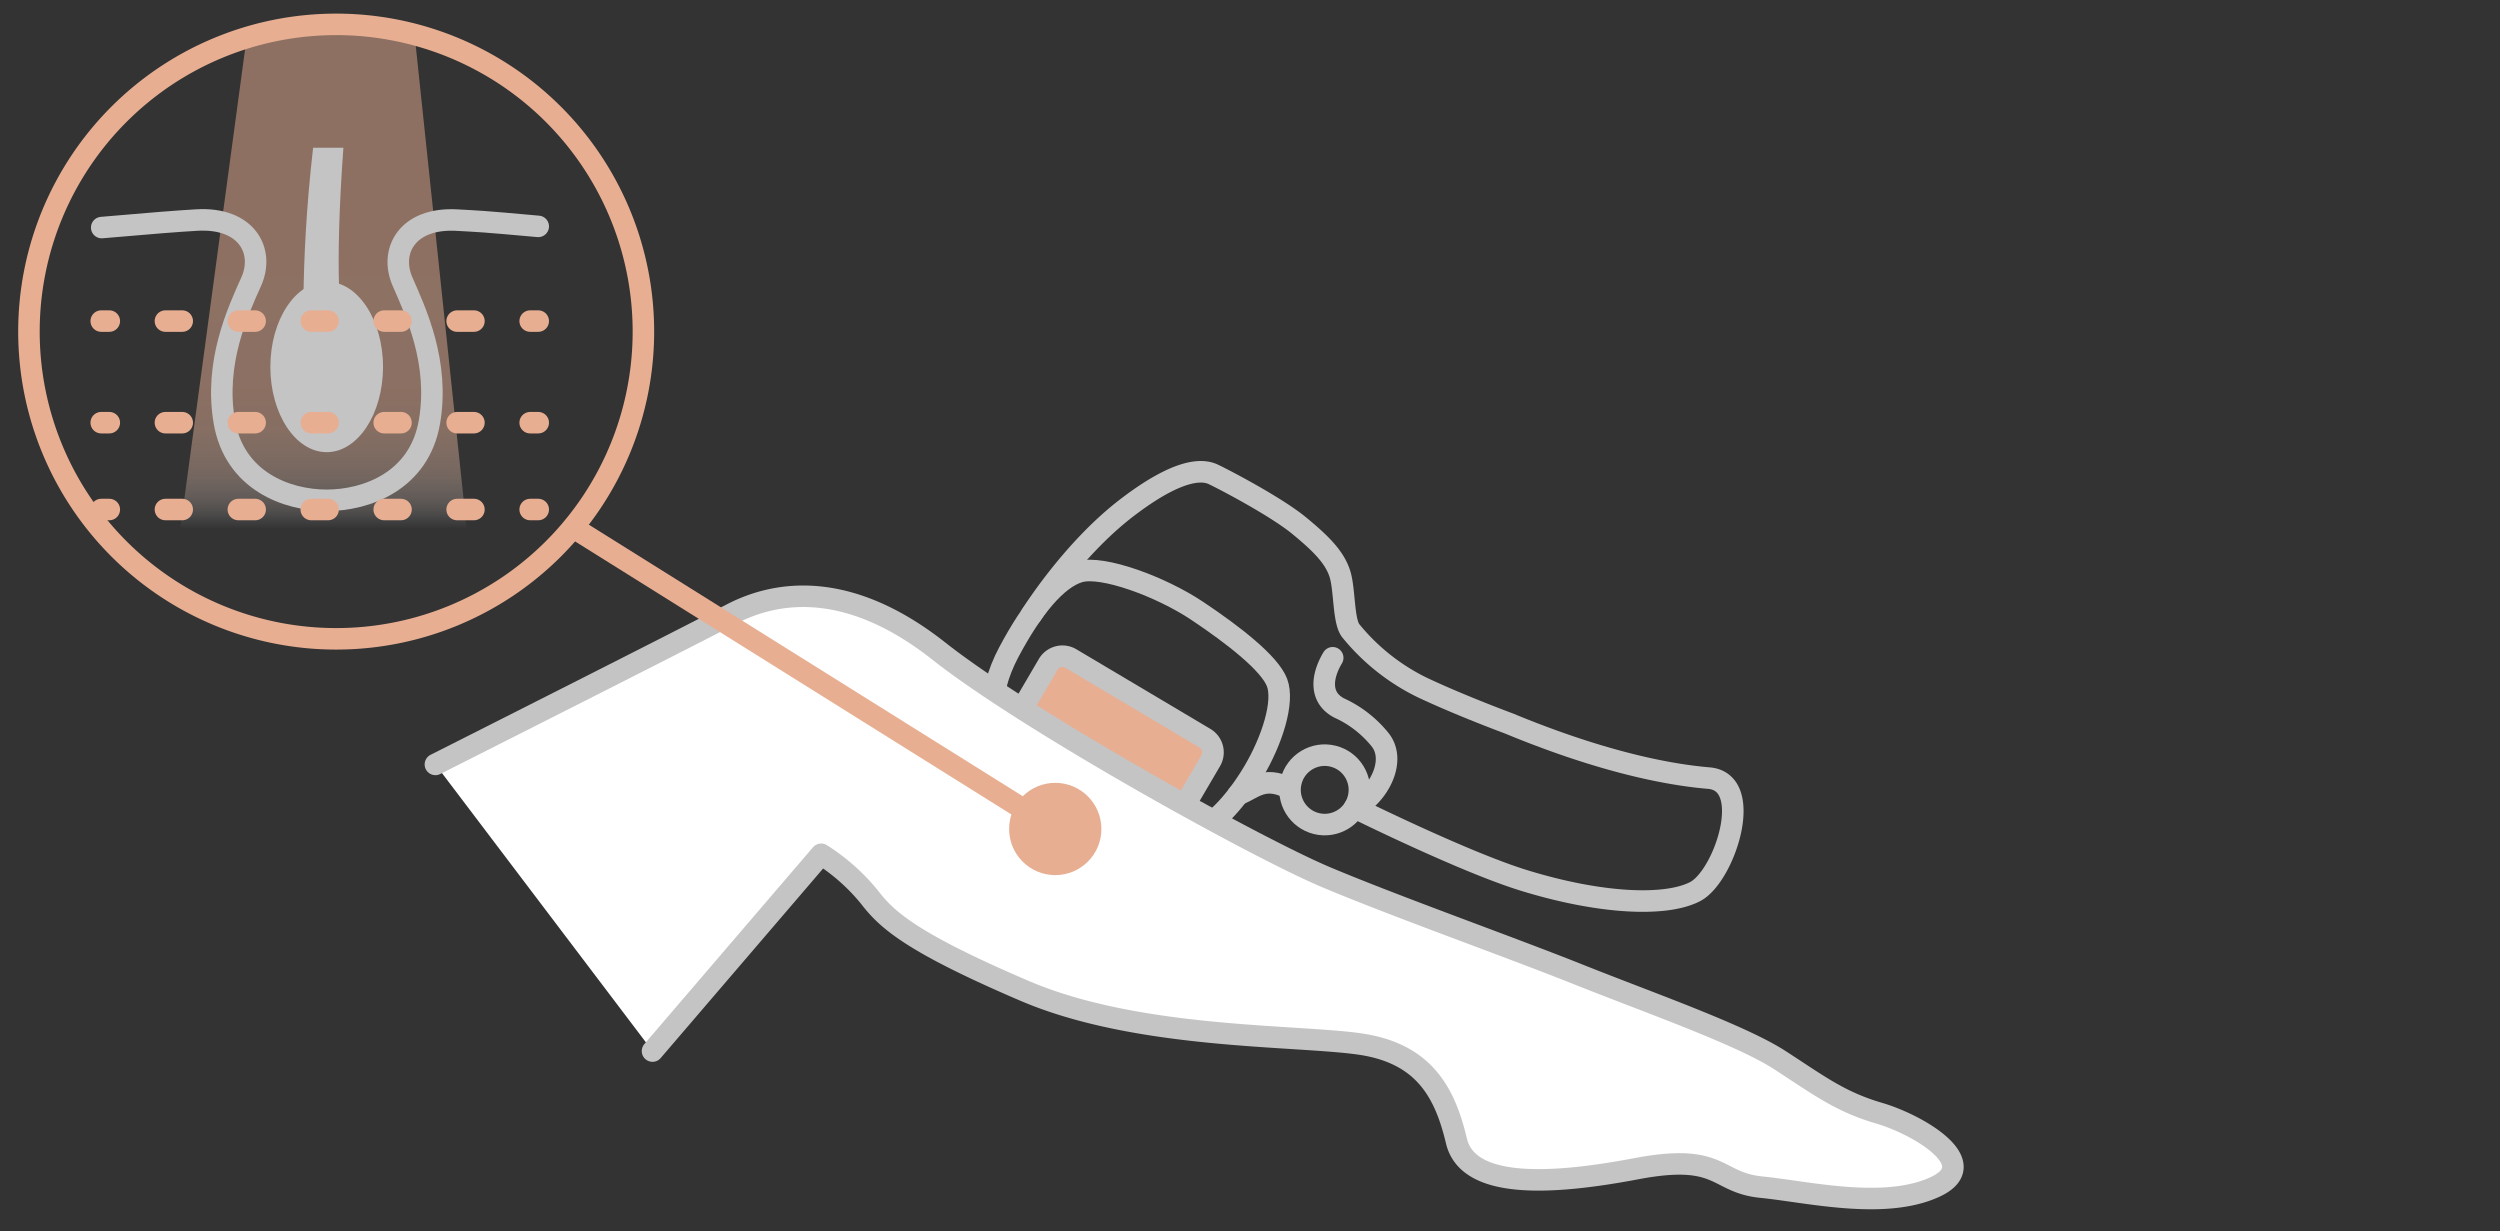 <svg xmlns="http://www.w3.org/2000/svg" xmlns:xlink="http://www.w3.org/1999/xlink" viewBox="0 0 463.82 228.42"><rect x="0" y="0" width="463.82" height="228.42" fill="#333333" stroke="none"/><defs><style>.cls-1{fill:url(#Degradado_sin_nombre_18);}.cls-2,.cls-3,.cls-8,.cls-9{fill:none;}.cls-2,.cls-9{stroke:#e7ae92;}.cls-2,.cls-3,.cls-4,.cls-5,.cls-8,.cls-9{stroke-linecap:round;stroke-linejoin:round;}.cls-2,.cls-5,.cls-8,.cls-9{stroke-width:3.99px;}.cls-3,.cls-4,.cls-5,.cls-8{stroke:#c4c4c4;}.cls-3,.cls-4{stroke-width:4px;}.cls-4,.cls-6{fill:#e7ae92;}.cls-5{fill:#fff;}.cls-7{fill:#c4c4c4;}.cls-9{stroke-dasharray:3.12 10.41;}</style><linearGradient id="Degradado_sin_nombre_18" x1="60.02" y1="98.1" x2="60.02" y2="4.73" gradientUnits="userSpaceOnUse"><stop offset="0" stop-color="#fff" stop-opacity="0"/><stop offset="0.03" stop-color="#f9eae3" stop-opacity="0.13"/><stop offset="0.06" stop-color="#f3d8ca" stop-opacity="0.24"/><stop offset="0.1" stop-color="#efc8b5" stop-opacity="0.34"/><stop offset="0.15" stop-color="#ebbca5" stop-opacity="0.41"/><stop offset="0.2" stop-color="#e9b49a" stop-opacity="0.46"/><stop offset="0.28" stop-color="#e7af94" stop-opacity="0.49"/><stop offset="0.5" stop-color="#e7ae92" stop-opacity="0.5"/></linearGradient></defs><g id="Capa_1" data-name="Capa 1"><path class="cls-1" d="M33.45,98.1,45.76,7s9.1-2.31,16.11-2.31a73.46,73.46,0,0,1,15.07,2L86.59,98.1"/><path class="cls-2" d="M62.37,4.52a57,57,0,1,0,57,57A57,57,0,0,0,62.37,4.52Z"/><path class="cls-3" d="M200.28,106.07c4.23-1.23,15.07,2.74,21.85,7.27s13.42,9.72,14.79,13.28-.87,10.7-4.37,16.59-8,10.47-11.09,11.11-5.37,1.05-9.6-1.47l-24.69-14.67c-3.49-2.08-4.33-9.06,0-17.2S196.06,107.29,200.28,106.07Z"/><path class="cls-4" d="M217.79,152.8l6.82-11.64a3.07,3.07,0,0,0-1.07-4.21l-24.86-14.77a3.07,3.07,0,0,0-4.21,1.07l-6.82,11.64a3.07,3.07,0,0,0,1.07,4.21l24.86,14.77A3.07,3.07,0,0,0,217.79,152.8Z"/><path class="cls-3" d="M251.56,149.68a5.49,5.49,0,0,0,.87-.51c3.85-2.7,6.47-8.37,3.61-11.94a20.79,20.79,0,0,0-7.59-5.88c-3.8-2-3.17-6-1.2-9.31"/><path class="cls-3" d="M229.71,147.42c2.85-1.09,4.69-3.55,9.4-1.21"/><circle class="cls-3" cx="245.78" cy="146.55" r="6.44" transform="translate(44.54 349.99) rotate(-76.12)"/><path class="cls-3" d="M251.31,149.84s20.35,10.1,31.45,13.51c14.16,4.36,26.27,4.9,31.73,2.07s11.22-20.33,2.54-21.06-21.11-3.52-37.12-10.15c0,0-8.9-3.29-16-6.64A39.21,39.21,0,0,1,250.59,117c-1.4-1.83-1.08-7.62-2-10.52s-3.17-5.37-7.61-9S226.66,88.73,225.08,88s-5.74-1.66-16,6.19-17.73,19.87-17.73,19.87"/><path class="cls-5" d="M80.78,141.82s45.86-23.14,54.86-27.86,22.28-6,38.57,6.86,58.71,36.43,72,42,33.85,12.86,46.71,18,30,11.14,37.29,15.86,11.14,7.71,18.43,9.85,19.71,9.43,10.28,13.72-23.57.85-32.14,0-7.29-6.43-23.14-3.43-31.29,3.86-33.43-5.14-6-16.29-18-18-41.15-.86-62.15-9.86-25.51-13.17-28.71-17.33a37.23,37.23,0,0,0-9-8L121.06,195"/><circle class="cls-6" cx="195.78" cy="153.8" r="8.56"/><line class="cls-2" x1="193.9" y1="152.67" x2="106.35" y2="97.88"/><ellipse class="cls-7" cx="60.61" cy="68.07" rx="10.45" ry="15.82"/><path class="cls-7" d="M56.48,65.59s-1-15.49,1.61-38.18l5.62,0c-1.78,24.19-.3,32.79-.3,32.79Z"/><path class="cls-8" d="M99.86,42c-11-1-10.92-.92-15-1.16-9.35-.55-12.65,5.77-10.18,11.41s6.88,15,5,26S68,92.82,60.61,92.82s-17.12-3.58-19-14.58,2.47-20.35,5-26-.83-12-10.18-11.41c-3.71.22-7.54.52-17.56,1.39"/><line class="cls-2" x1="18.78" y1="59.57" x2="20.28" y2="59.57"/><line class="cls-9" x1="30.69" y1="59.57" x2="93.15" y2="59.57"/><line class="cls-2" x1="98.36" y1="59.57" x2="99.86" y2="59.57"/><line class="cls-2" x1="18.78" y1="78.42" x2="20.28" y2="78.42"/><line class="cls-9" x1="30.69" y1="78.42" x2="93.15" y2="78.42"/><line class="cls-2" x1="98.36" y1="78.42" x2="99.86" y2="78.42"/><line class="cls-2" x1="18.78" y1="94.53" x2="20.28" y2="94.53"/><line class="cls-9" x1="30.69" y1="94.53" x2="93.15" y2="94.53"/><line class="cls-2" x1="98.36" y1="94.53" x2="99.86" y2="94.53"/></g></svg>